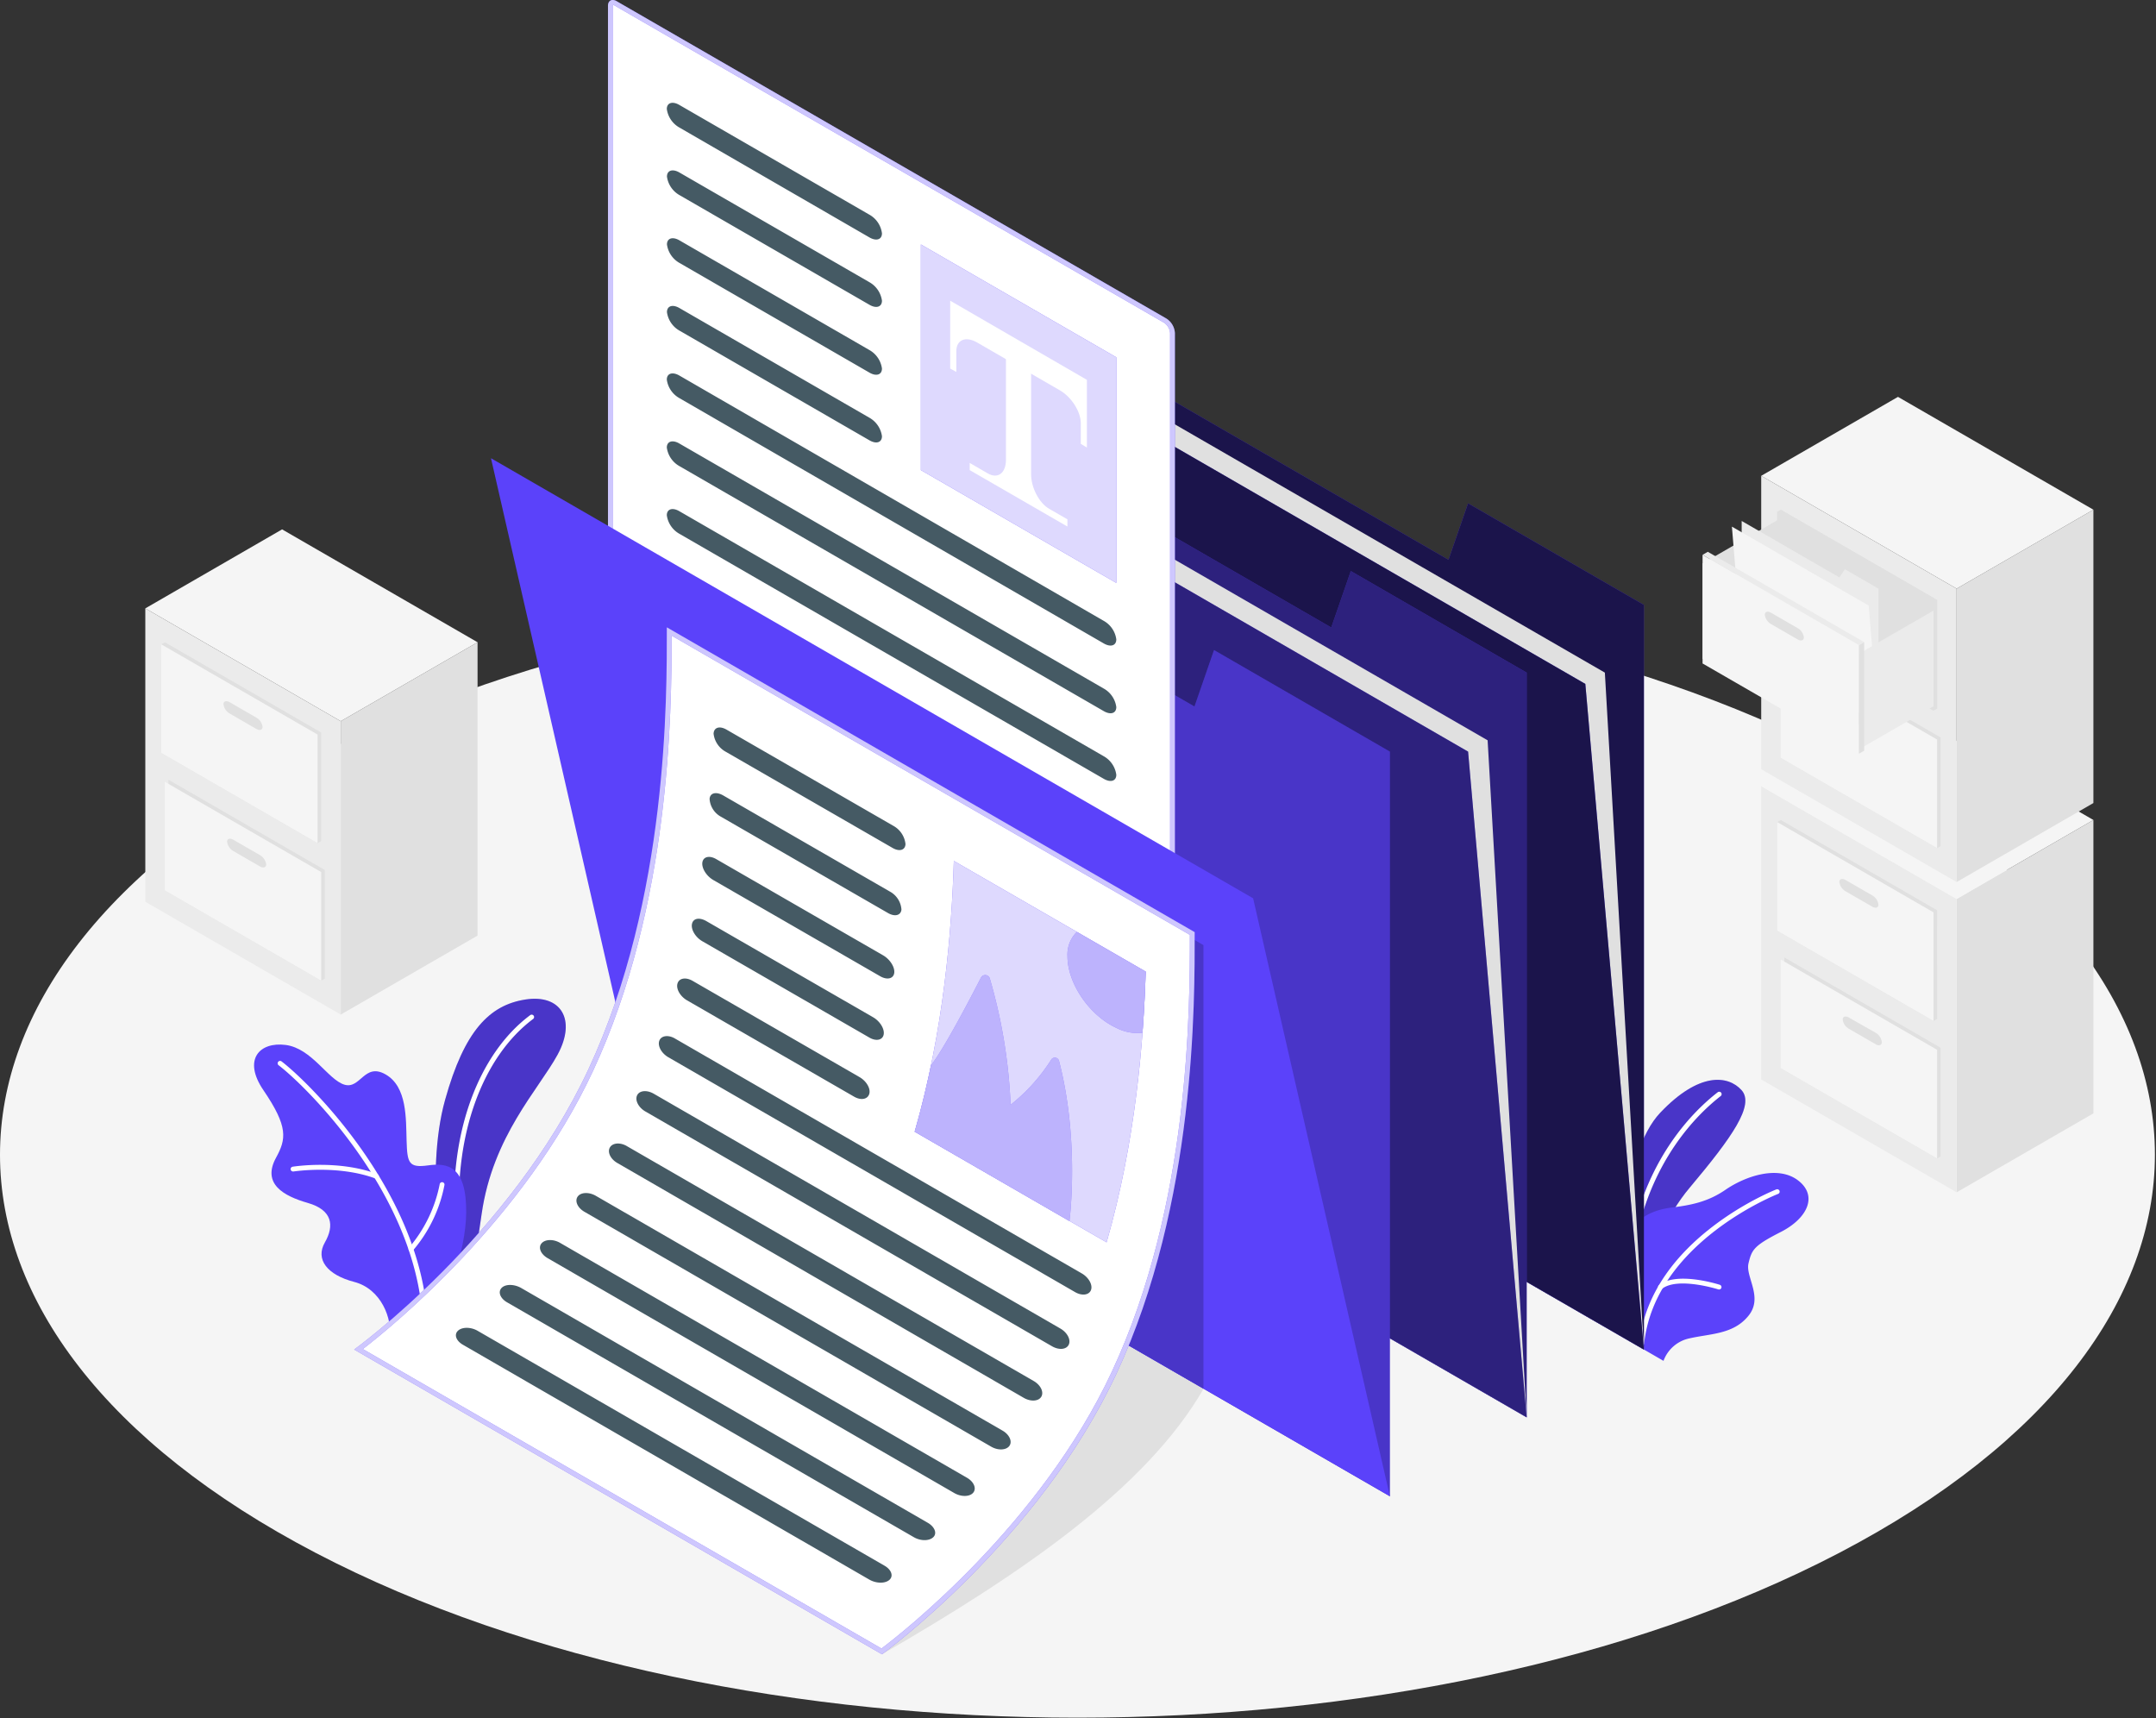 <svg width="635" height="506" fill="none" xmlns="http://www.w3.org/2000/svg"><rect width="100%" height="100%" fill="#333333" stroke="none"/><path d="M541.735 457.32c-123.926 64.74-324.864 64.74-448.79 0-123.926-64.74-123.926-169.708 0-234.462 123.926-64.755 324.807-64.741 448.79 0 123.983 64.74 123.87 169.722 0 234.462z" fill="#F5F5F5"/><path d="M576.281 351.148l40.283-23.252v-86.405l-40.283 23.266v86.391z" fill="#E0E0E0"/><path d="M576.279 264.757l-57.556-33.228v86.392l57.556 33.227v-86.391z" fill="#EBEBEB"/><path d="M518.724 231.529l57.557 33.228 40.283-23.266-57.556-33.228-40.284 23.266z" fill="#F5F5F5"/><path d="M570.513 268.073l-46.036-26.582-1.063.609v32.009l46.051 26.582 1.062-.61-.014-32.008z" fill="#E0E0E0"/><path d="M569.465 268.696L523.414 242.1v32.009l46.051 26.582v-31.995z" fill="#F5F5F5"/><path d="M551.412 263.694l-7.836-4.52c-1.006-.595-1.828-.326-1.828.595a3.667 3.667 0 0 0 1.828 2.721l7.836 4.52c1.02.595 1.842.326 1.842-.595a3.658 3.658 0 0 0-1.842-2.721zm20.164 44.875l-46.036-26.582v32.009l-1.063.609 46.051 26.582 1.048-.609v-32.009z" fill="#E0E0E0"/><path d="M570.527 309.178l-46.05-26.582v32.009l46.05 26.582v-32.009z" fill="#F5F5F5"/><path d="M552.475 304.191l-7.907-4.506c-1.02-.595-1.842-.326-1.842.595a3.657 3.657 0 0 0 1.842 2.72l7.836 4.52c1.02.596 1.842.326 1.842-.595a3.663 3.663 0 0 0-1.771-2.734zm23.806-44.422l40.283-23.266v-86.391l-40.283 23.252v86.405z" fill="#E0E0E0"/><path d="M576.279 173.364l-57.556-33.228v86.406l57.556 33.227v-86.405z" fill="#EBEBEB"/><path d="M518.724 140.136l57.557 33.228 40.283-23.252-57.556-33.228-40.284 23.252z" fill="#F5F5F5"/><path d="M570.527 176.694l-46.05-26.582-1.063.609v32.009l46.051 26.582 1.062-.624v-31.994z" fill="#E0E0E0"/><path d="M551.412 172.301l-7.822-4.52c-1.02-.581-1.842-.312-1.842.609a3.698 3.698 0 0 0 1.842 2.721l7.822 4.52c1.02.581 1.842.326 1.842-.595a3.705 3.705 0 0 0-1.842-2.735zm20.164 44.889l-46.036-26.582v31.995l-1.063.609 46.051 26.582 1.048-.609V217.19z" fill="#E0E0E0"/><path d="M570.527 217.799l-46.05-26.582v31.995l46.05 26.582v-31.995z" fill="#F5F5F5"/><path d="M552.474 212.797l-7.906-4.52c-1.006-.581-1.842-.311-1.842.61a3.747 3.747 0 0 0 1.842 2.72l7.906 4.478c1.021.581 1.842.311 1.842-.595a3.697 3.697 0 0 0-1.842-2.693zm18.053-36.103l-46.05-26.582v31.994l46.05 26.582v-31.994z" fill="#E0E0E0"/><path d="M501.451 165.925l25.207-14.552v28.197l-25.207 14.538v-28.183z" fill="#E0E0E0"/><path d="M553.254 213.251v-39.887l-9.876-5.725-1.63 2.409-28.778-16.621v36.558l40.284 23.266z" fill="#EBEBEB"/><path d="M553.254 213.251l-2.876-34.9-40.284-23.252 2.876 34.886 40.284 23.266z" fill="#F5F5F5"/><path d="M547.502 192.507l21.963-12.682v28.197l-21.963 12.668v-28.183z" fill="#EBEBEB"/><path d="M547.502 189.985l-46.051-26.582v31.994l46.051 26.582v-31.994z" fill="#F5F5F5"/><path d="M529.449 184.983l-7.822-4.52c-1.02-.581-1.842-.312-1.842.609a3.697 3.697 0 0 0 1.842 2.721l7.822 4.52c1.02.581 1.842.311 1.842-.596a3.7 3.7 0 0 0-1.842-2.734zm18.052 5.002l1.53-.879v31.995l-1.53.878v-31.994z" fill="#E0E0E0"/><path d="M549.031 189.106l-46.036-26.596-1.545.893 46.051 26.582 1.53-.879z" fill="#EBEBEB"/><path d="M100.356 298.806l40.298-23.266v-86.391l-40.298 23.252v86.405z" fill="#E0E0E0"/><path d="M100.355 212.401l-57.556-33.228v86.406l57.556 33.227v-86.405z" fill="#EBEBEB"/><path d="M42.8 179.173l57.556 33.228 40.298-23.252-57.57-33.242L42.8 179.173z" fill="#F5F5F5"/><path d="M94.603 215.731l-46.05-26.582-1.063.609.014 31.995 46.037 26.581 1.063-.609v-31.994z" fill="#E0E0E0"/><path d="M93.54 216.34l-46.052-26.582.014 31.995 46.037 26.581V216.34z" fill="#F5F5F5"/><path d="M75.488 211.338l-7.822-4.52c-1.02-.581-1.841-.312-1.841.595a3.696 3.696 0 0 0 1.841 2.735l7.822 4.52c1.02.581 1.842.312 1.842-.595a3.693 3.693 0 0 0-1.842-2.735zm20.178 44.889l-46.05-26.596v32.009l-1.063.609 46.05 26.582 1.063-.609v-31.995z" fill="#E0E0E0"/><path d="M94.603 256.836l-46.05-26.582v31.995l46.05 26.582v-31.995z" fill="#F5F5F5"/><path d="M76.55 251.834l-7.835-4.52c-1.006-.581-1.828-.311-1.828.595a3.722 3.722 0 0 0 1.828 2.735l7.836 4.52c1.02.581 1.842.312 1.842-.609a3.698 3.698 0 0 0-1.842-2.721z" fill="#E0E0E0"/><path d="M483.641 389.108s-.156-22.472 14.014-39.32c12.54-14.92 19.213-24.386 15.26-28.75-3.953-4.364-12.455-5.413-23.918 6.66-11.463 12.072-12.356 45.512-10.769 53.079l5.413 8.331z" fill="#5B42FA"/><path opacity=".2" d="M483.641 389.108s-.156-22.472 14.014-39.32c12.54-14.92 19.213-24.386 15.26-28.75-3.953-4.364-12.455-5.413-23.918 6.66-11.463 12.072-12.356 45.512-10.769 53.079l5.413 8.331z" fill="#000"/><path d="M481.261 364.949a.711.711 0 0 0 .694-.552c4.959-23.196 17.683-36.019 24.839-41.602a.711.711 0 0 0 .127-.992.721.721 0 0 0-1.006-.127c-7.297 5.668-20.29 18.788-25.349 42.423a.688.688 0 0 0 .093.532.693.693 0 0 0 .446.304l.156.014z" fill="#fff"/><path d="M484.179 397.454l5.767 3.33a10.425 10.425 0 0 1 7.764-6.646c6.306-1.416 12.852-1.176 17.273-6.645 4.421-5.469-.964-11.421 0-15.445.964-4.024 1.587-5.186 9.494-9.21 7.906-4.024 11.023-10.698 5.072-15.218s-15.586-1.204-21.424 2.834c-5.186 3.542-10.117 4.478-15.912 5.2-5.796.723-15.233 3.939-13.787 17.4a106.017 106.017 0 0 0 5.753 24.4z" fill="#5B42FA"/><path d="M506.311 379.771a.729.729 0 0 0 .681-.496.724.724 0 0 0-.468-.893c-.51-.156-12.753-4.038-17.953.128a.706.706 0 0 0 .376 1.215.714.714 0 0 0 .503-.11c4.591-3.684 16.521.085 16.649.127l.212.029z" fill="#fff"/><path d="M483.54 396.377a.694.694 0 0 0 .695-.623c3.16-29.841 39.108-43.996 39.462-44.138a.693.693 0 0 0 .236-.148.69.69 0 0 0 .223-.499.714.714 0 0 0-.048-.274.726.726 0 0 0-.907-.411c-.383.156-37.124 14.609-40.369 45.342a.707.707 0 0 0 .623.78l.085-.029z" fill="#fff"/><path d="M131.103 377.858c-.156-.496-6.234-31.782 0-53.972 5.668-20.347 13.064-27.857 23.606-29.515 10.543-1.658 15.119 5.937 9.522 16.224-5.597 10.287-19.072 23.932-22.373 46.915-1.417 9.466-2.494 17.684-2.494 17.684l-8.261 2.664z" fill="#5B42FA"/><path opacity=".2" d="M131.103 377.858c-.156-.496-6.234-31.782 0-53.972 5.668-20.347 13.064-27.857 23.606-29.515 10.543-1.658 15.119 5.937 9.522 16.224-5.597 10.287-19.072 23.932-22.373 46.915-1.417 9.466-2.494 17.684-2.494 17.684l-8.261 2.664z" fill="#000"/><path d="M134.66 359.891a.714.714 0 0 0 .629-.477.708.708 0 0 0 .037-.274c-1.417-25.335 6.858-47.95 21.693-59.044a.71.71 0 0 0 .142-.992.726.726 0 0 0-.992-.142c-15.204 11.336-23.734 34.46-22.246 60.263a.71.71 0 0 0 .737.666z" fill="#fff"/><path d="M114.795 394.153c.808-5.824-2.536-14.552-10.485-16.621-7.95-2.069-11.492-6.631-8.63-11.619 2.863-4.988 2.197-9.565-5.016-11.633-7.212-2.069-13.531-5.668-9.38-13.291 3.018-5.512 3.684-9.083-3.712-19.937-6.136-9.011-1.12-14.297 6.56-13.305 7.68.992 12.427 10.146 17.23 11.676 4.804 1.53 5.909-6.631 12.243-2.976 6.334 3.656 5.951 13.022 6.149 19.554.199 6.532.624 8.006 6.348 7.212 5.725-.793 11.336.142 11.208 13.986-.099 11.874-6.433 26.582-6.433 26.582l-16.082 10.372z" fill="#5B42FA"/><path d="M124.84 385.297h.071a.722.722 0 0 0 .638-.794c-3.996-35.693-34.63-65.803-42.622-71.91a.707.707 0 0 0-.527-.139.71.71 0 0 0-.612.801.715.715 0 0 0 .275.472c7.892 6.022 38.13 35.735 42.069 70.932a.72.72 0 0 0 .708.638z" fill="#fff"/><path d="M110.869 347.138a.718.718 0 0 0 .666-.453.734.734 0 0 0-.425-.921c-11.42-4.251-24.371-2.239-24.924-2.154a.709.709 0 0 0-.58.808.734.734 0 0 0 .807.595c.127 0 13.135-2.041 24.201 2.083a.793.793 0 0 0 .255.042zm10.175 21.453a.704.704 0 0 0 .524-.241 41.768 41.768 0 0 0 9.338-19.37.704.704 0 0 0-.595-.807.693.693 0 0 0-.527.13.7.7 0 0 0-.281.465 40.962 40.962 0 0 1-8.997 18.633.716.716 0 0 0-.108.765.718.718 0 0 0 .646.425z" fill="#fff"/><path d="M484.18 178.153v219.315L259.707 267.874l.014-199.379 166.902 96.367 5.767-16.621 51.79 29.912z" fill="#5B42FA"/><path opacity=".7" d="M484.18 178.153v219.315L259.707 267.874l.014-199.379 166.902 96.367 5.767-16.621 51.79 29.912z" fill="#000"/><path d="M484.18 397.468L472.674 198.09 248.201 68.496l11.506 199.378L484.18 397.468z" fill="#E0E0E0"/><path d="M484.18 397.468l-17.259-196.049L242.448 71.811l17.259 196.063L484.18 397.468z" fill="#5B42FA"/><path opacity=".7" d="M484.18 397.468l-17.259-196.049L242.448 71.811l17.259 196.063L484.18 397.468z" fill="#000"/><path d="M449.648 198.09v219.329L225.176 287.811V88.431L392.092 184.8l5.753-16.621 51.803 29.912z" fill="#5B42FA"/><path opacity=".5" d="M449.648 198.09v219.329L225.176 287.811V88.431L392.092 184.8l5.753-16.621 51.803 29.912z" fill="#000"/><path d="M449.648 417.419l-11.505-199.393L213.67 88.432l11.506 199.379 224.472 129.608z" fill="#E0E0E0"/><path d="M449.648 417.419L432.39 221.356 207.917 91.748l17.259 196.063 224.472 129.608z" fill="#5B42FA"/><path opacity=".5" d="M449.648 417.419L432.39 221.356 207.917 91.748l17.259 196.063 224.472 129.608z" fill="#000"/><path d="M259.763 487.204c40.298-23.267 77.677-48.559 94.737-78.23l-51.86-29.94-42.877 108.17z" fill="#E0E0E0"/><path d="M409.363 221.356v219.315L184.89 311.077V111.698l166.917 96.367 5.753-16.621 51.803 29.912z" fill="#5B42FA"/><path opacity=".2" d="M409.363 221.356v219.315L184.89 311.077V111.698l166.917 96.367 5.753-16.621 51.803 29.912z" fill="#000"/><path d="M344.694 286.195c.567 0 .652-.651.652-1.034V98.124a4.71 4.71 0 0 0-2.097-3.627L181.235.977a1.504 1.504 0 0 0-.737-.226c-.567 0-.652.652-.652 1.035v187.037a4.727 4.727 0 0 0 2.097 3.641l162.014 93.519c.224.131.477.205.737.212z" fill="#fff"/><path d="M180.582 1.403a1.476 1.476 0 0 0 0 .312v187.037a4.068 4.068 0 0 0 1.743 3.032l162.014 93.519.283.127a.861.861 0 0 0 0-.312V98.081a4.064 4.064 0 0 0-1.743-3.018L180.865 1.545a.788.788 0 0 0-.297-.128l.014-.014zM180.483 0a2.21 2.21 0 0 1 1.091.326l162.014 93.519a5.448 5.448 0 0 1 2.451 4.25v187.038c0 1.105-.553 1.742-1.417 1.742a2.181 2.181 0 0 1-1.091-.325l-162.014-93.519a5.403 5.403 0 0 1-2.451-4.251V1.743c0-1.105.553-1.757 1.417-1.743z" fill="#5B42FA"/><path opacity=".7" d="M180.582 1.403a1.476 1.476 0 0 0 0 .312v187.037a4.068 4.068 0 0 0 1.743 3.032l162.014 93.519.283.127a.861.861 0 0 0 0-.312V98.081a4.064 4.064 0 0 0-1.743-3.018L180.865 1.545a.788.788 0 0 0-.297-.128l.014-.014zM180.483 0a2.21 2.21 0 0 1 1.091.326l162.014 93.519a5.448 5.448 0 0 1 2.451 4.25v187.038c0 1.105-.553 1.742-1.417 1.742a2.181 2.181 0 0 1-1.091-.325l-162.014-93.519a5.403 5.403 0 0 1-2.451-4.251V1.743c0-1.105.553-1.757 1.417-1.743z" fill="#fff"/><path d="M328.781 105.223l-57.556-33.228v66.455l57.556 33.228v-66.455z" fill="#5B42FA"/><path opacity=".8" d="M328.781 105.223l-57.556-33.228v66.455l57.556 33.228v-66.455z" fill="#fff"/><path d="M279.853 88.56v19.978l1.814 1.006v-6.107c0-3.372 2.735-4.52 6.135-2.564l24.386 14.098c3.387 1.956 6.136 6.277 6.136 9.65v6.107l1.799 1.077v-19.937l-40.27-23.309z" fill="#fff"/><path d="M290.934 139.428c2.948 1.7 5.342-.085 5.342-4.01v-31.981l7.411 4.025v32.235c0 3.911 2.394 8.502 5.342 10.16l5.356 3.089v2.125l-28.778-16.621v-2.111l5.327 3.089z" fill="#fff"/><path d="M259.762 68.722c0 1.842-1.658 2.367-3.684 1.205L200.08 37.549a7.401 7.401 0 0 1-3.684-5.455c0-1.828 1.658-2.366 3.684-1.19l55.955 32.306a7.364 7.364 0 0 1 3.727 5.512zm0 19.838c0 1.841-1.658 2.38-3.684 1.204l-55.956-32.306a7.4 7.4 0 0 1-3.684-5.456c0-1.828 1.658-2.366 3.684-1.19l55.956 32.306a7.401 7.401 0 0 1 3.684 5.442zm0 19.978c0 1.842-1.658 2.381-3.684 1.205l-55.956-32.307a7.402 7.402 0 0 1-3.684-5.44c0-1.843 1.658-2.381 3.684-1.205l55.956 32.306a7.403 7.403 0 0 1 3.684 5.441zm0 19.937c0 1.842-1.658 2.38-3.684 1.204l-55.956-32.306a7.402 7.402 0 0 1-3.684-5.441c0-1.842 1.658-2.38 3.684-1.205l55.956 32.307a7.403 7.403 0 0 1 3.684 5.441zm69.019 59.823c0 1.842-1.643 2.381-3.684 1.205L200.08 117.239a7.37 7.37 0 0 1-3.684-5.442c0-1.842 1.658-2.366 3.684-1.204l125.017 72.264a7.364 7.364 0 0 1 3.684 5.441zm0 19.937c0 1.842-1.643 2.38-3.684 1.204L200.08 137.26a7.397 7.397 0 0 1-3.684-5.455c0-1.828 1.658-2.367 3.684-1.191l125.017 72.18a7.361 7.361 0 0 1 3.684 5.441zm0 19.951c0 1.827-1.643 2.366-3.684 1.19l-125.017-72.18a7.394 7.394 0 0 1-3.684-5.455c0-1.828 1.658-2.366 3.684-1.19l125.017 72.179a7.362 7.362 0 0 1 3.684 5.456z" fill="#455A64"/><path d="M409.363 440.671l-40.284-176.112L144.607 134.95l40.283 176.127 224.473 129.594z" fill="#5B42FA"/><path d="M354.443 278.345v130.629l-51.803-29.912V248.448l51.803 29.897z" fill="#5B42FA"/><path opacity=".2" d="M354.443 278.345v130.629l-51.803-29.912V248.448l51.803 29.897z" fill="#000"/><path d="M259.662 486.353c4.407-3.287 46.887-35.749 68.481-82.183 22.983-49.366 22.955-106.951 22.955-128.616v-.68l-153.994-88.899c0 21.863 0 79.533-23.082 129.069-21.099 45.343-61.949 77.394-68.425 82.297l154.065 89.012z" fill="#fff"/><path d="M197.814 187.25c0 22.784-.439 79.349-23.153 128.149-20.39 43.783-59.157 75.268-67.787 81.913l152.747 88.191c5.966-4.491 46.845-36.415 67.872-81.573 22.955-49.225 22.955-106.697 22.955-128.333v-.27l-152.577-88.091-.057.014zm-1.36-2.466l155.411 89.736c0 20.39.425 79.632-23.026 130.005-23.082 49.437-69.076 82.679-69.076 82.679l-155.453-89.75s46.051-33.242 69.062-82.679c23.464-50.372 23.025-109.615 23.025-130.005l.057.014z" fill="#5B42FA"/><path opacity=".7" d="M197.814 187.25c0 22.784-.439 79.349-23.153 128.149-20.39 43.783-59.157 75.268-67.787 81.913l152.747 88.191c5.966-4.491 46.845-36.415 67.872-81.573 22.955-49.225 22.955-106.697 22.955-128.333v-.27l-152.577-88.091-.057.014zm-1.36-2.466l155.411 89.736c0 20.39.425 79.632-23.026 130.005-23.082 49.437-69.076 82.679-69.076 82.679l-155.453-89.75s46.051-33.242 69.062-82.679c23.464-50.372 23.025-109.615 23.025-130.005l.057.014z" fill="#fff"/><path d="M213.981 214.88l49.14 28.339a6.976 6.976 0 0 1 3.57 5.371c-.07 1.799-1.785 2.309-3.811 1.133l-49.154-28.339a6.96 6.96 0 0 1-2.42-2.219 6.964 6.964 0 0 1-1.137-3.08c.085-1.871 1.772-2.381 3.812-1.205zm-1.05 19.342l49.14 28.339a6.542 6.542 0 0 1 3.429 5.299c-.156 1.743-1.941 2.21-3.967 1.034l-49.154-28.339a6.452 6.452 0 0 1-3.387-5.285c.142-1.757 1.899-2.182 3.939-1.048zm-1.969 18.803l49.154 28.339c2.026 1.176 3.499 3.514 3.259 5.2-.241 1.686-2.097 2.125-4.138.949l-49.154-28.339c-2.026-1.176-3.471-3.5-3.216-5.186.255-1.686 2.068-2.139 4.095-.963zm-2.947 18.236l49.154 28.339c2.026 1.176 3.429 3.471 3.089 5.115-.34 1.644-2.267 2.012-4.251.836l-49.14-28.339c-2.04-1.176-3.401-3.457-3.06-5.101.34-1.644 2.111-2.026 4.208-.85zm-3.996 17.627l49.154 28.339c2.027 1.176 3.344 3.414 2.834 4.987-.51 1.573-2.451 1.927-4.477.751l-49.154-28.339c-2.041-1.176-3.316-3.4-2.834-4.987.482-1.587 2.451-1.928 4.477-.751zm-5.185 16.989l119.788 69.161c2.027 1.176 3.259 3.358 2.707 4.874-.553 1.516-2.664 1.8-4.69.624L196.85 311.374c-2.041-1.176-3.217-3.344-2.664-4.874.553-1.53 2.692-1.799 4.648-.623zm-6.307 16.224l119.775 69.161c2.04 1.176 3.159 3.301 2.479 4.747-.68 1.445-2.834 1.672-4.902.496L190.09 327.343c-2.041-1.176-3.132-3.301-2.451-4.746.68-1.446 2.848-1.658 4.888-.496zm-7.863 15.459l119.789 69.161c2.04 1.176 3.046 3.245 2.239 4.619-.808 1.375-3.118 1.516-5.158.34L181.83 342.519c-2.026-1.162-3.004-3.216-2.196-4.591.808-1.374 3.046-1.544 5.03-.368zm-9.169 14.623L295.27 421.33c2.04 1.176 2.947 3.202 2.026 4.491-.921 1.29-3.344 1.417-5.384.227l-119.775-69.161c-2.04-1.176-2.919-3.174-1.998-4.478.921-1.303 3.316-1.402 5.356-.226zm-10.457 13.9l119.789 69.147c2.026 1.176 2.834 3.146 1.814 4.378-1.02 1.233-3.528 1.29-5.569.114l-119.789-69.19c-2.026-1.176-2.834-3.117-1.785-4.35 1.049-1.233 3.5-1.318 5.54-.099zm-11.548 13.234l119.746 69.147c2.041 1.176 2.834 3.103 1.644 4.251-1.19 1.148-3.712 1.176-5.739 0l-119.788-69.161c-2.041-1.176-2.749-3.075-1.616-4.251 1.134-1.176 3.684-1.148 5.753.014zm-12.753 12.654l119.789 69.147c2.026 1.176 2.692 3.06 1.417 4.18-1.275 1.119-3.882 1.076-5.923-.1l-119.689-69.161c-2.027-1.176-2.664-3.018-1.417-4.151 1.247-1.134 3.84-1.092 5.823.085z" fill="#455A64"/><path d="M280.932 253.549l56.507 32.59c-.623 20.475-2.961 50.004-11.519 79.745l-56.522-32.589c8.572-29.742 10.91-59.285 11.534-79.746z" fill="#5B42FA"/><path opacity=".8" d="M280.932 253.549l56.507 32.59c-.623 20.475-2.961 50.004-11.519 79.745l-56.522-32.589c8.572-29.742 10.91-59.285 11.534-79.746z" fill="#fff"/><path d="M314.4 281.633a9.341 9.341 0 0 1 2.749-7.17l20.29 11.704a403.468 403.468 0 0 1-.949 17.981 13.305 13.305 0 0 1-7.666-1.417c-7.977-3.656-14.424-13.135-14.424-21.098z" fill="#5B42FA"/><path opacity=".6" d="M314.4 281.633a9.341 9.341 0 0 1 2.749-7.17l20.29 11.704a403.468 403.468 0 0 1-.949 17.981 13.305 13.305 0 0 1-7.666-1.417c-7.977-3.656-14.424-13.135-14.424-21.098z" fill="#fff"/><path d="M274.201 313.741c3.769-4.747 11.434-19.412 14.708-25.803a1.416 1.416 0 0 1 2.621.241 155.478 155.478 0 0 1 6.121 37.195 53.844 53.844 0 0 0 12.002-13.348 1.256 1.256 0 0 1 1.253-.52 1.262 1.262 0 0 1 1 .917c6.178 23.791 3.074 47.199 3.074 47.199l-45.583-26.327c1.899-6.575 3.472-13.121 4.804-19.554z" fill="#5B42FA"/><path opacity=".6" d="M274.201 313.741c3.769-4.747 11.434-19.412 14.708-25.803a1.416 1.416 0 0 1 2.621.241 155.478 155.478 0 0 1 6.121 37.195 53.844 53.844 0 0 0 12.002-13.348 1.256 1.256 0 0 1 1.253-.52 1.262 1.262 0 0 1 1 .917c6.178 23.791 3.074 47.199 3.074 47.199l-45.583-26.327c1.899-6.575 3.472-13.121 4.804-19.554z" fill="#fff"/></svg>